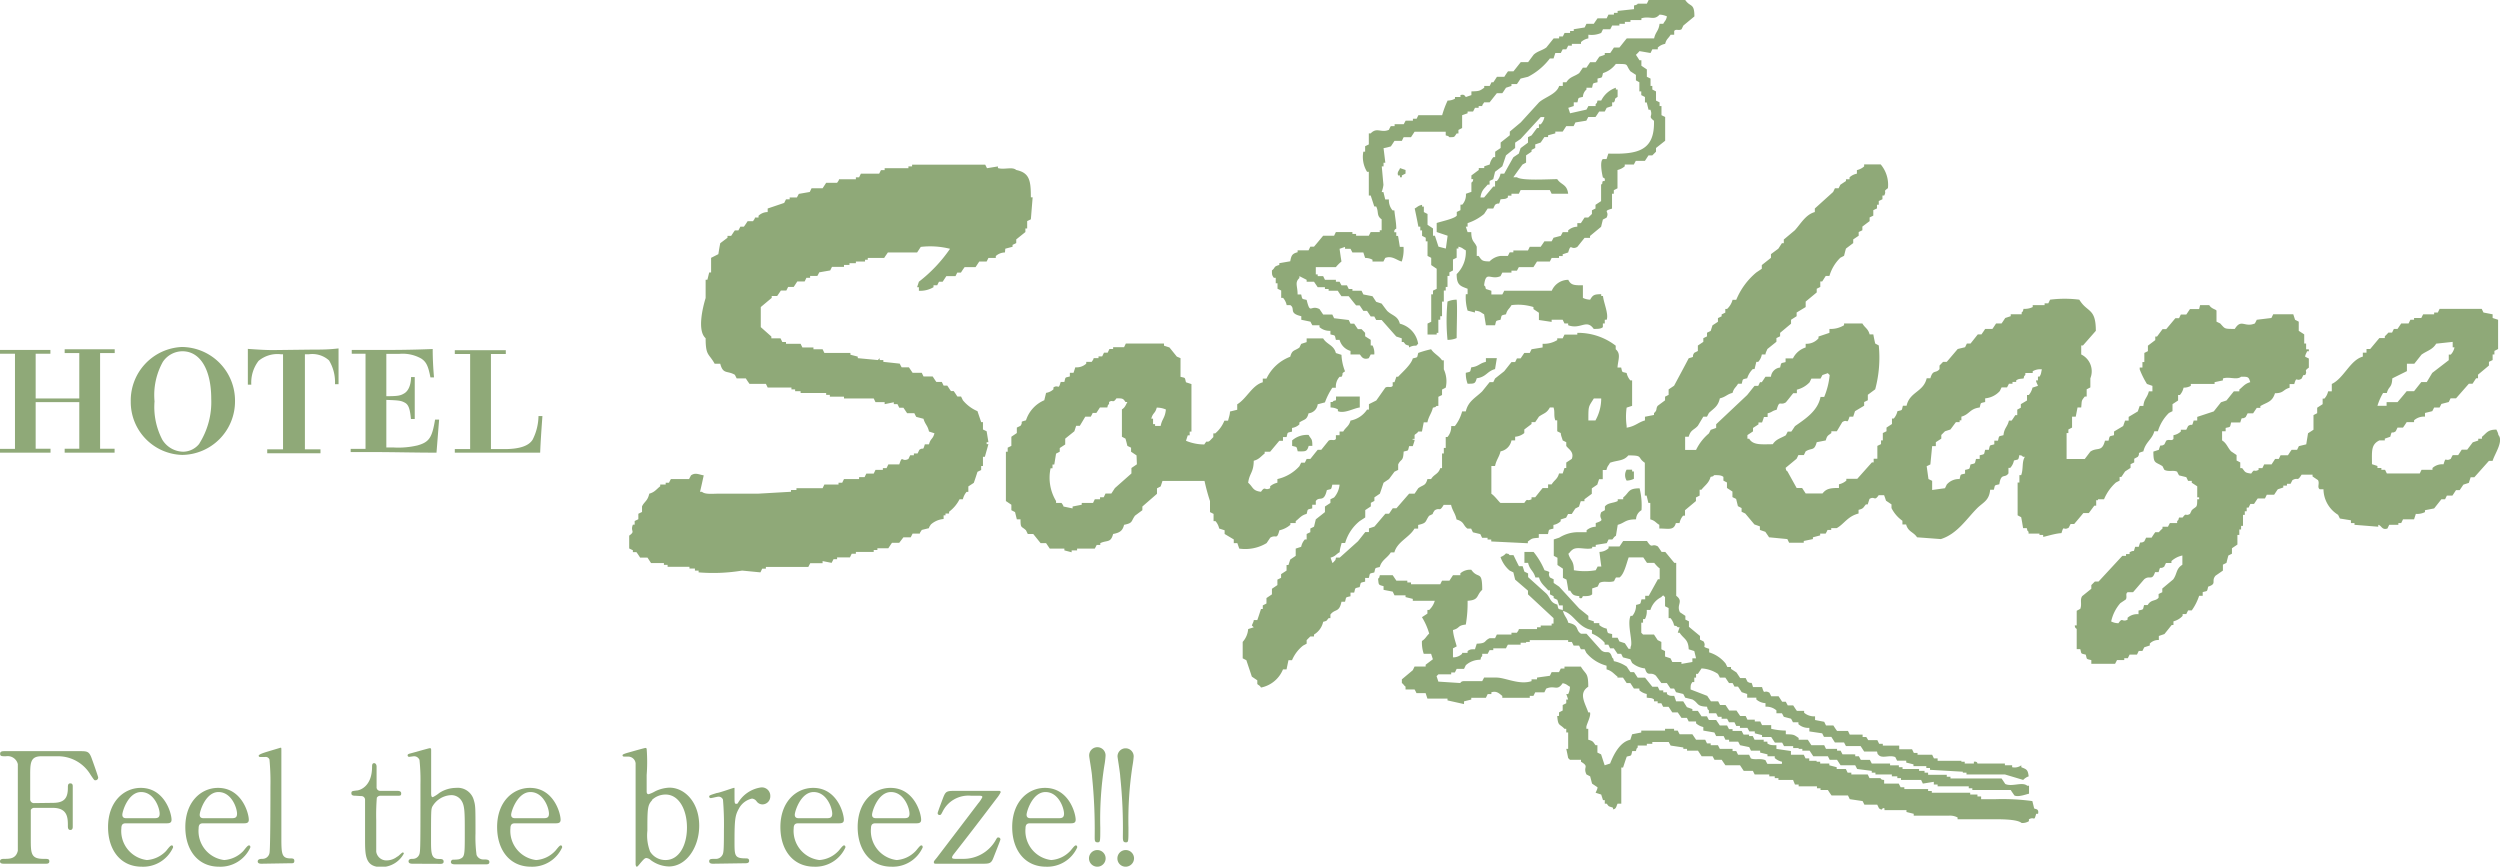 <svg xmlns="http://www.w3.org/2000/svg" viewBox="0 0 210.31 72.91"><defs><style>.cls-1,.cls-2{fill:#8fa978;}.cls-1{fill-rule:evenodd;}</style></defs><title>logo_tw</title><g id="レイヤー_2" data-name="レイヤー 2"><g id="レイヤー_1-2" data-name="レイヤー 1"><path class="cls-1" d="M107.32,23.37v.46h.15v.46l.31.15v.62h.16a1.35,1.35,0,0,1,.3.61h.31c.45.3-.18.68.92.93v.3l.77.16c.05.1.1.2.16.3H111v.16a1.3,1.3,0,0,0,.92.31v.3c.42.12.35,0,.46.46h.31a1.33,1.33,0,0,0,.92.93v.3h.77c.09,0,.2.52.77.31l.16-.31h.3a1.35,1.35,0,0,0-.15-.76h-.15v-.47l-.47-.3V28l-.3-.31h-.31l-.31-.46h-.31l-.15-.31-1.23-.15-.15-.31h-.77L111,26c-.78-.39-.76.52-1.08-.77-.41-.11-.35,0-.46-.46h-.3c0-.72-.26-1,.15-1.38v-.16l.61.31v.16h.62l.31.46h.61v.15h.31v.15h.77c.1.16.2.31.31.46h.61c.21.26.41.52.62.77h.3l.31.46H115l.31.47h.3l.16.3h.46l1.23,1.39.46.15v.31h.15c.21.22.08.2.46.31v.15a1.07,1.07,0,0,1,.62-.15c.13-.18,0,0,.15-.16a2.07,2.07,0,0,0-1.54-1.69c-.17-.67-.65-.67-1.07-1.08-.16-.2-.31-.41-.46-.61l-.46-.15-.31-.47-.77-.15-.15-.31h-.77v-.15h-.31l-.15-.31h-.46c-.06-.1-.11-.2-.16-.3h-.31v-.16h-.92l-.15-.31h-.46v-.15h-.16v-.61h1.69a3.37,3.37,0,0,1,.47-.47c-.06-.35-.11-.71-.16-1.07l.46-.16v.16h.46l.16.31h.92l.15.46a1.25,1.25,0,0,1,.62.15V22h.92l.15-.3c.58-.23,1,.22,1.39.3a3.13,3.13,0,0,0,.15-1.23h-.31l-.15-.92h-.15v-.31h-.16a.24.24,0,0,1,.16-.3c0-.52-.11-1-.16-1.54h-.15a1.3,1.3,0,0,1-.31-.92h-.31l-.15-.62h-.15a2.71,2.71,0,0,0,.15-.61L116.24,14h.15v-.31h.15l-.15-1.23c.1,0,.56-.12.62-.15l.3-.46h.62l.15-.31h.62l.3-.46h2.62v.31c.3.09.13,0,.31.15.48,0,.38,0,.61-.31h.15v-.3l.31-.16V9.69l.46-.16V9.38h.46c.06-.1.11-.21.16-.31h.31V8.92h.3c0-.11.11-.21.16-.31h.46l.61-.77h.46c.11-.15.21-.31.31-.46l.46-.15V7.07h.46c.11-.15.21-.31.31-.46l.62-.15a5.4,5.4,0,0,0,1.84-1.54h.31l.15-.46h.46l.16-.31h.3a3,3,0,0,0,.16-.31h.31V3.69H133V3.54a1.25,1.25,0,0,1,.62-.31V2.92a2,2,0,0,0,1.08-.15l.15-.31h.61c.06-.1.11-.21.16-.31h.61V2h.46V1.84h.47V1.69h.92V1.54c.74-.22,1.05.22,1.53-.31a1.64,1.64,0,0,1,.62.15c-.09.38-.16.34-.31.62h-.31c-.08.63-.33.65-.46,1.23h-2.3c-.21.25-.41.51-.62.77h-.46l-.31.46H135v.15l-.46.16-.31.46h-.46l-.31.46h-.3l-.31.46c-.44.31-.79.3-1.08.77h-.3v.31h-.31c-.21.69-1.2.94-1.69,1.38l-1.54,1.69-.92.77v.31l-.77.61v.46l-.46.31v.46h-.15a1.25,1.25,0,0,0-.31.62l-.46.15v.15h-.46v.16l-.62.46v.31h.15c0,.25-.14.26-.15.3v.77l-.46.16a1.25,1.25,0,0,1-.31.92h-.15v.46l-.31.15v.31c-.22.27-1.29.48-1.69.62v.76l.92.31-.15,1.08-.62-.16-.3-.92h-.16v-.61l-.46-.31V18l-.31-.16v-.46h-.15v-.15c-.37.09-.34.16-.62.31.11.51.21,1,.31,1.53h.16v.31h.15v.46l.31.16v.3h.15v1.23l.31.16v.61l.46.31v1.69l-.31.15v.31h-.15v2.31l-.31.15v.92h.77V28H121V26.9h.16v-.3h.15V25.37h.15v-.93h.16v-.3h.15v-.93h.16v-.3l.3-.16v-.92l.31-.15v-.77h.15v-.16c.38.1.34.17.62.31a2.61,2.61,0,0,1-.77,2c0,.92.3,1,.92,1.23v.46h-.15a4,4,0,0,0,.15,1.38l.62.16v-.16c.49.06.45.14.77.31l.15.92h.77c.12-.41,0-.35.46-.46.12-.41,0-.35.46-.46.12-.43.28-.44.46-.77a4.31,4.31,0,0,1,1.85.16V26l.46.31v.61l1.07.16V26.9h.93l.15.31h.31v.15c1.06.39,1.54-.56,2.15.31.34,0,.61,0,.77-.15v-.31H135V26.9h.16c.18-.49-.26-1.44-.31-2h-.15v-.15c-.61,0-.71.08-.93.46a1.46,1.46,0,0,1-.61-.15V24c-.73,0-1,0-1.23-.46a1.51,1.51,0,0,0-1.39.92h-4a3,3,0,0,1-.16.31h-.92v-.31l-.46-.15c-.09-.31,0-.13-.15-.31.15-1.29.54-.4,1.38-.77l.15-.3h.77v-.16h.46l.16-.3H129l.3-.47h1.08l.15-.3h.62v-.16h.31v-.15l.46-.15c.26-.86.2-.15.77-.47l.61-.76h.46v-.16l.93-.77.15-.61.31-.16c.29-.57-.39-.51.46-.76V16.3h.15V16l.31-.16V14.3a1.4,1.4,0,0,0,.61-.31v-.15h.77c.05-.11.11-.21.16-.31h.77l.3-.46H139l.31-.31v-.31l.77-.61v-2l-.31-.15V8.92h-.16V8.61l-.3-.15V7.69L139,7.53v-.3h-.15V6.61l-.31-.15V5.84l-.46-.31V5.07h-.16l-.3-.46a2.71,2.71,0,0,0,.3-.31l.93.16.15-.31h.46V4a1.21,1.21,0,0,1,.62-.31c.11-.43.27-.44.46-.77h.3V2.61c.14-.21.39,0,.62-.15l.15-.31.93-.77c0-1.16-.35-.75-.77-1.38h-3.08l-.15.31h-.77s0,.09-.31.15V.77l-1.38.15v.16h-.31v.15h-.46l-.15.31h-.77c-.1.15-.21.3-.31.46h-.62l-.15.31-.92.15v.15h-.31v.16h-.46l-.15.3h-.31v.16h-.46l-.62.77c-.37.26-.76.31-1.07.61l-.46.62h-.62l-.61.77h-.46c-.11.15-.21.3-.31.46h-.62l-.3.46h-.16l-.15.31h-.46v.15c-.39.27-.4.29-1.08.31V8l-.46.16c-.09-.05-.1-.27-.46-.16v.16h-.46V8.3a1.25,1.25,0,0,1-.62.16,7.93,7.93,0,0,0-.46,1.23h-2l-.15.3h-.31v.16h-.61c-.06.1-.11.2-.16.3h-.77v.16H117a3,3,0,0,0-.16.31c-.66.29-1-.25-1.53.3h-.16v.93l-.31.15v.46h-.15a2.39,2.39,0,0,0,.31,1.69h.15v2h.16l.3.92h.16c.24.48,0,.76.46,1.08v.92h-.16v.15h-.76l-.16.31h-1.07v-.15h-.31v-.16h-1.39l-.15.31h-.92c-.26.31-.51.62-.77.92h-.31l-.15.31h-.92v.16c-.47.12-.53.28-.62.76l-.92.16v.15c-.53.15-.29.2-.62.46,0,.35,0,.4.16.62Zm17.83-7.84h.16v-.31l.31-.15.15-.62.61-.46c.11-.31.21-.62.31-.92l.77-.62V12l.46-.31,1.69-1.84h.31a1.18,1.18,0,0,1-.31.61h-.15v.31h-.16l-.46.62-.3.15V12l-.62.46-.15.46-.46.31c-.26.46-.52.92-.77,1.38h-.31a1.21,1.21,0,0,1-.31.62h-.15v.46h-.15l-.77.92h-.31C124.63,16,124.85,15.89,125.15,15.53Zm12.76-8.61v.77h.16V8l.31.16v.46h.15l.15.61h.16c.24.61-.25.51.3.93.07,2.52-1.35,2.84-3.84,2.76l-.15.46h-.31c-.27.19-.09,1.18,0,1.54,0,.05.23,0,.15.31h-.15c-.14.31.09.07-.15.31v1.38l-.47.31v.31l-.3.15V18l-.31.3h-.31l-.31.47h-.3v.3a1.2,1.2,0,0,0-.77.31v.15h-.46c-.05.11-.11.21-.16.31l-.61.16c-.05.1-.1.2-.16.3h-.61c-.1.16-.21.31-.31.46h-.92l-.15.31h-1.23v.16H127l-.15.3h-.62a1.55,1.55,0,0,0-.92.46c-.65,0-.66-.1-.92-.46h-.16v-.77c-.19-.47-.45-.4-.46-1.23h-.31l-.15-.46h.15v-.3a4.26,4.26,0,0,0,1.39-.77l.3-.46h.47l.15-.31c.4-.28.28.16.46-.46.35-.05.4,0,.62-.16v-.15h.3V16.3h.62l.15-.31h2.46l.15.31h1.39c-.1-.82-.58-.72-.92-1.23-.72,0-3,.15-3.39-.16h-.3c.25-.36.51-.72.77-1.07l.3-.16v-.61l.46-.31v-.15l.31-.16v-.3l.46-.16.31-.46h.31v-.15l.61-.16v-.15h.62l.3-.46h.62l.15-.31.92-.15.16-.31h.61c.11-.15.21-.31.31-.46H135l.16-.31.46-.15V8.61h.15c.21-.33-.07-.22.31-.46V7.53h-.15V7.38a2.16,2.16,0,0,0-1.23,1.08h-.31c-.09.3,0,.13-.16.3v.16h-.61c-.05.1-.1.2-.16.3l-1.38.31-.15-.46.46-.15V8.61h.31c.11-.42,0-.35.46-.46a.87.87,0,0,1,.3-.62V7.38h.47c.11-.42,0-.35.46-.46V6.61c.42-.12.35,0,.46-.46a2.15,2.15,0,0,0,1.08-.77c1.19,0,.76,0,1.23.62l.46.3v.46Zm-53.34,14,.61-.16V20.6l.31-.15v-.31l.77-.62v-.3h.15V18.6l.31-.15.15-1.85h-.15c0-1.42-.11-2.06-1.23-2.3-.34-.3-1,0-1.54-.16V14l-.92.15-.15-.3H76.73V14h-.31v.15h-2v.16h-.31l-.15.3H72.42l-.15.31H72v.16H70.58c0,.1-.1.2-.16.3H69.5l-.3.46h-.93l-.15.31-.92.16-.16.3h-.61v.16h-.31l-.15.3-1.39.47v.3a1.12,1.12,0,0,0-.77.31v.15h-.3c0,.11-.11.21-.16.31h-.46c-.1.16-.2.31-.31.46h-.3c-.05.11-.11.21-.16.31h-.3c-.11.15-.21.31-.31.46H61.2V20l-.61.46c-.06.3-.11.61-.16.92l-.61.31v1.23h-.16l-.15.61h-.15v1.54c-.25.81-.72,2.76,0,3.38,0,1.51.27,1.26.76,2.15h.47c.24.92.59.55,1.23.93l.15.3h.77c.1.16.2.31.31.46h1.38l.15.31h2v.16h.31v.15h.46v.15H69.5v.16h.31v.15H71v.15H73.5l.15.31h.77V34l.77-.16V34h.31l.15.3H76l.31.46h.61a3,3,0,0,0,.16.31l.61.16c.13.48.35.55.46,1.07l.46.15c-.14.53-.32.4-.46.93H77.8c-.18.62-.1.2-.46.46l-.15.31h-.31v.15h-.31l-.15.31c-.59.3-.49-.39-.77.46h-.92l-.15.31h-.31v.15h-.62l-.15.31h-.62l-.15.3h-.46v.16H71l-.15.31h-.31v.15H69.35l-.15.31H67v.15h-.46v.15l-2.77.16H60.43c-.49,0-1.12.08-1.38-.16h-.16c.11-.46.21-.92.31-1.38-.42-.07-.7-.26-1.07,0-.05.1-.11.2-.16.31H56.44a3,3,0,0,0-.16.31H56v.15h-.46v.15c-.33.25-.45.49-.92.62-.14.63-.41.65-.61,1.07v.47l-.31.15v.46l-.31.15v.31h-.15c-.24.6.25.52-.31.92v1.08l.31.15v.16h.3c.11.15.21.3.31.46h.62l.3.46h1.08v.15h.31v.16H58v.15h.46V48h.31v.15A14.87,14.87,0,0,0,62.43,48l1.54.15.15-.31h.31v-.15H68l.16-.31H69.2V47.2l.76.15.16-.31h.3v-.15H71.5l.15-.31H72v-.15H73.5v-.16h.31v-.15h.92c.1-.15.2-.31.31-.46h.61L76,45.2h.61c.06-.1.11-.21.16-.31h.61c0-.1.11-.2.16-.31l.61-.15c0-.1.1-.21.16-.31a1.85,1.85,0,0,1,1.07-.46v-.31h.16V43.2h.3v-.15A3,3,0,0,0,80.72,42H81a1.51,1.51,0,0,1,.31-.62h.15v-.46l.46-.3c.11-.31.21-.62.31-.93l.31-.15V39.2h.15v-.77h.16l.3-1.07H83V37.2h.15L83,36.28l-.31-.15v-.62h-.15c-.1-.3-.21-.61-.31-.92A3.24,3.24,0,0,1,81,33.67l-.15-.31h-.31c-.1-.15-.2-.31-.31-.46H80c-.11-.15-.21-.31-.31-.46h-.31l-.15-.31h-.46c-.11-.15-.21-.31-.31-.46h-.77l-.15-.31h-.77l-.31-.46h-.61a3,3,0,0,1-.16-.31l-1.38-.15v-.15H74v-.16l-.15.16-1.69-.16V30l-.62-.16v-.15H69.35l-.15-.31h-.77v-.15H67.5l-.15-.31H66.12v-.15h-.31l-.15-.31h-.77v-.15L64,27.52V25.83l.92-.77V24.9h.46c.1-.15.21-.3.31-.46h.46l.15-.3h.47l.3-.46h.62l.15-.31h.31v-.16h.61c.06-.1.11-.2.16-.3l.92-.16.15-.3H71v-.16h.46v-.15H72V22h.77v-.15H73v-.15h1.38c.1-.16.21-.31.31-.46h2.46l.31-.47a6.82,6.82,0,0,1,2.46.16,12.25,12.25,0,0,1-2.62,2.77l-.15.46h.15v.3a2.17,2.17,0,0,0,1.23-.3V24h.31l.15-.3h.31l.31-.47h.77l.15-.3h.31c.1-.16.2-.31.31-.46h.92l.31-.47H83l.15-.3h.62v-.16a1.16,1.16,0,0,1,.77-.3Zm125.6,15.68c0-.16-.1-.31-.16-.46-.74,0-.81.28-1.22.61v.16h-.31v.15l-.46.15-.47.62h-.46l-.3.46h-.46a3,3,0,0,0-.16.31c-.5.28-.39-.27-.61.46a1.22,1.22,0,0,0-.93.31v.15h-.92l-.15.31h-2.77l-.15-.31h-.31v-.15H200V39.2l-.46-.15c0-1.07-.1-1.65.62-2h.46V36.9l.46-.16c.17-.63.07-.18.46-.46l.15-.31h.46c.11-.15.21-.3.31-.46h.62v-.15a1.24,1.24,0,0,1,.92-.31v-.31l.61-.15c.06-.1.11-.21.16-.31h.46l.15-.3.62-.16.15-.31h.46l1.08-1.23H208l.3-.46h.16v-.3l.92-.77v-.31l.31-.15v-.47h.15v-.3l.31-.16V26.9l-.46-.15v-.31l-.77-.15-.15-.31h-3.54l-.15.31h-.31v.15h-.92c-.06.1-.11.21-.16.31h-.61v.15h-.31l-.15.31H202l-.31.46h-.31l-.15.31h-.31a3.73,3.73,0,0,1-.3.31v.15h-.46l-.77.92h-.31v.31h-.31V30c-1.07.29-1.59,1.82-2.61,2.3v.62h-.31a1.31,1.31,0,0,1-.31.61h-.15V34l-.46.3v.46l-.31.16v1.23l-.46.3-.15.93-.62.15-.15.31h-.46c-.11.15-.21.31-.31.46h-.62l-.15.31h-.31l-.3.46h-.62l-.15.31H190v.15c-.46.22-.29-.16-.62.31-.56-.07-.5-.14-.76-.46h-.16V38.9l-.31-.16v-.46l-.46-.31c-.3-.32-.37-.68-.76-.92v-.77h.3V36c.42-.11.35,0,.46-.46h.77c.19-.62.06-.18.46-.46l.16-.31h.46l.31-.46h.3v-.15c.59-.34,1-.34,1.23-1.08.76,0,.66-.31,1.23-.46v-.31H193c.22-.73.16-.15.62-.46l.15-.3h.15c.24-.38-.17-.3.31-.62v-.77l-.31-.15c0-.16.11-.31.16-.46h.15v-.16H194V28.9h-.16v-.77l-.46-.3v-.77l-.31-.16-.15-.46h-1.69l-.15.31-1.23.15-.16.31c-.87.37-1.14-.43-1.69.46-.92,0-.8,0-1.23-.46l-.31-.15v-.93c-.07-.12-.42-.14-.61-.46h-.77L185,26h-.77l-.31.46h-.46l-.15.31H183l-.77.92h-.31l-.46.62h-.15v.3l-.62.47v.46l-.3.15v.77h-.16v.46H180v.15a7,7,0,0,0,.61,1.23l.46.16v.46h-.3c-.14.57-.4.6-.46,1.23H180l-.16.46-.77.46v.31h-.3l-.16.46-.77.46v.31c-.41.12-.35,0-.46.46h-.3c-.26,1-.63.52-1.23.92l-.47.62h-1.53V36.43H174v-.3l.31-.16v-.92h.31l.15-.77h.31c.06-.62,0-.54.3-.92h.16v-.61l.31-.16v-.77a1.57,1.57,0,0,0-.77-2v-.76h.15l1.08-1.23c0-1.95-.72-1.51-1.39-2.62a9.65,9.65,0,0,0-2.46,0l-.15.31H172v.15H171v.16a1.51,1.51,0,0,1-.77.15c-.09.31,0,.13-.16.31v.15h-.92v.16l-.46.15c-.1.15-.2.31-.31.46h-.46c-.1.15-.2.31-.31.46H167c-.1.16-.21.31-.31.46h-.31l-.61.77h-.31l-.15.31-.62.15-.92,1.08h-.31l-.3.31v.3c-.32.4-.55,0-.77.77h-.31c-.27,1.17-1.43,1.13-1.69,2.31h-.31c-.12.42,0,.35-.46.46a1.39,1.39,0,0,1-.31.62h-.15v.46l-.46.3v.31l-.31.15v.62h-.15v.31l-.31.15v1.08h-.31v.31h-.15l-1.23,1.38h-.92v.15a1.39,1.39,0,0,1-.62.31v.31c-.74,0-1.07.06-1.38.46H151.9l-.3-.46h-.46l-.77-1.39c-.18-.17-.07,0-.16-.3l.93-.77.15-.31h.46l.15-.31c.53-.33.72,0,.93-.77l.76-.15c.12-.43.18-.39.47-.62v-.15h.46l.46-.77c.46-.31.38.27.61-.46h.31l.15-.46.77-.46v-.31l.31-.15v-.46l.62-.46a10.26,10.26,0,0,0,.3-3.69l-.3-.16c-.06-.25-.11-.51-.16-.77h-.31c-.13-.49-.39-.54-.61-.92h-1.54v.15a2.17,2.17,0,0,1-1.23.31V28l-.92.31v.15a1.34,1.34,0,0,1-1.08.46v.31a1.79,1.79,0,0,0-1.07.92h-.62v.31c-.42.12-.35,0-.46.46a.86.86,0,0,0-.77.77h-.46c-.1.15-.2.31-.31.46h-.15l-.15.31h-.31c-.21.25-.41.51-.62.77l-2.61,2.46V36l-.46.16-.15.3a4.14,4.14,0,0,0-1.08,1.39h-.92V36.74h.3c.17-.6.44-.55.77-.92l.46-.77h.31l.16-.31c.41-.39.77-.54.92-1.23.51-.12.59-.34,1.07-.46.12-.43.28-.44.46-.77h.31c.12-.41,0-.35.46-.46a1.86,1.86,0,0,1,.47-.77h.15l.15-.61h.16a1.21,1.21,0,0,0,.3-.62h.31c0-.15.1-.3.16-.46l.76-.61v-.31l.31-.15V28l.92-.77V26.9l.47-.3v-.31l.76-.46v-.46l.93-.77v-.31l.3-.15v-.46h.16l.3-.47h.31a3.48,3.48,0,0,1,.92-1.53l.31-.16c.05-.2.1-.41.16-.61l.61-.46v-.31l.46-.31v-.31l.31-.15v-.31l.61-.46v-.31l.31-.15v-.46l.31-.15v-.31h.15v-.31l.31-.15v-.31h.15c.23-.46-.15-.29.31-.62a2.65,2.65,0,0,0-.61-2h-1.39V14a1.4,1.4,0,0,1-.61.31v.3a1.25,1.25,0,0,0-.62.31v.16h-.3v.15l-.47.31-.15.3h-.31l-.15.31-1.54,1.39v.3c-.78.21-1.19,1-1.69,1.54l-.92.77v.31h-.16l-.3.46-.62.46v.31l-.77.61v.31l-.46.31a5.92,5.92,0,0,0-1.69,2.3h-.31a1.61,1.61,0,0,1-.46.77h-.15v.31l-.31.15v.16l-.31.15v.31l-.46.3-.15.47-.31.15v.31l-.31.15v.31l-.46.31v.46l-.3.15c-.29.41.16.28-.47.46-.4.77-.82,1.54-1.23,2.31l-.46.31v.46l-.3.15v.31l-.62.46c-.18.26,0,.35-.31.61v.16l-.76.15v.31c-.58.16-.8.49-1.54.61v-.15a5.44,5.44,0,0,1,0-1.54l.46-.15V32h-.15a1.39,1.39,0,0,1-.31-.62c-.42-.12-.35,0-.46-.46h-.31c.05-.68.31-1.14-.15-1.54v-.3A5.19,5.19,0,0,0,132.69,28v.15h-1.08l-.15.31H131v.15a2.14,2.14,0,0,1-1.23.31v.31l-.93.15-.15.31h-.46l-.31.46h-.31l-.15.31h-.31l-.61.77-.77.61-.15.31h-.31l-.62.77c-.52.52-1.19.82-1.38,1.69H123a3.38,3.38,0,0,1-.61,1.23h-.31a1.3,1.3,0,0,1-.31.92h-.15v.92h-.16v.47h-.15v1.23h-.15c-.16.52-.52.5-.77.92h-.31c-.16.59-.34.46-.77.77l-.31.46h-.46l-1.07,1.23h-.31l-.31.46h-.31l-.92,1.08-.46.15v.31h-.31l-.61.77-1.54,1.38h-.31c-.09.31,0,.13-.15.31s0,0-.15.15l-.16-.46c.44-.12.44-.28.77-.46,0-.26.1-.51.16-.77h.3a3.64,3.64,0,0,1,1.23-1.85l.46-.3v-.62l.47-.31v-.3l.3-.16v-.3l.46-.31c.11-.31.21-.62.31-.92l.46-.31.46-.62.31-.15v-.46c.25-.52.42-.2.46-1.08.42-.12.35,0,.46-.46h.31l.15-.46c0-.21-.22.05-.15-.15H119v-.31c0-.07.22-.14.31-.31h.31l.15-.77h.31c.11-.53.35-.75.46-1.23.31-.09.13,0,.31-.15H121v-.77l.31-.15v-.46l.31-.16a2.39,2.39,0,0,0-.16-1.54v-.76h-.15c-.27-.39-.67-.55-.92-.93a8.26,8.26,0,0,0-1.08.31c-.12.42,0,.35-.46.46-.13.51-.88,1.16-1.23,1.54h-.15l-.16.46h-.15v.31c-.16.2-.39,0-.62.15l-.76,1.08-.62.31v.46H115a2.14,2.14,0,0,1-1.39.92c-.13.49-.39.54-.61.92h-.31v.31h-.31v.31c-.13.21-.38,0-.61.15l-.62.77h-.3c-.21.25-.41.51-.62.77h-.31l-.15.31h-.31l-.15.3a3.54,3.54,0,0,1-1.85,1.08v.31a1.35,1.35,0,0,0-.61.3v.16c-.49.25-.39-.24-.77.3-.73-.08-.66-.41-1.08-.76.11-.82.46-.85.47-1.85.46-.12.59-.36.92-.61V38h.46l.77-.92h.31v-.31h.3c.12-.42,0-.35.46-.46V36a1.13,1.13,0,0,0,.62-.3v-.16c.42-.29.62-.18.77-.77a.86.86,0,0,0,.77-.76l.61-.16a5.67,5.67,0,0,1,.62-1.23h.3a1.2,1.2,0,0,1,.31-.92h.16c.21-.3-.08-.23.3-.46a4.28,4.28,0,0,1-.3-1.39l-.47-.15c-.18-.69-.75-.7-1.07-1.23h-1.39v.31l-.46.15-.15.31c-.43.3-.61.18-.77.77a3.62,3.62,0,0,0-2,1.84h-.31v.31c-.89.24-1.37,1.39-2.15,1.85v.46l-.61.15c0,.26-.1.51-.16.77H103a2.73,2.73,0,0,1-.77,1.07h-.16v.31l-.3.31c-.3.23-.16-.16-.46.31a4,4,0,0,1-1.54-.31l.15-.46h.16v-.31h.15v-4l-.46-.15c-.12-.42,0-.35-.46-.46V30.13L99,30l-.62-.77-.46-.15V28.9H94.71l-.15.31h-.92v.15h-.31l-.15.31h-.31l-.15.31h-.31v.15H92c0,.1-.1.21-.16.31h-.46v.15a1.2,1.2,0,0,1-.92.31l-.15.46H90v.31c-.42.12-.35,0-.46.46h-.31c-.21.74-.15.18-.61.46v.16a1.17,1.17,0,0,1-.62.3l-.15.62a2.75,2.75,0,0,0-1.54,1.69c-.63.18-.18.06-.46.46l-.31.15v.46l-.46.31v.77l-.31.15V38h-.15v4.15l.46.31v.46l.31.16.15.61h.31c0,.78.07.55.46.92l.15.31h.46l.62.77H88l.31.46h1.23v.15l.61.16v-.16h.46v-.15H92.1l.16-.31h.3v-.15c.58-.27.88,0,1.08-.77.53-.1.8-.25.92-.77.77-.16.56-.27.92-.77l.62-.46v-.31l1.23-1.07v-.46l.31-.16.15-.46h3.54a16,16,0,0,0,.46,1.69v.93l.3.15v.61h.16a1.34,1.34,0,0,1,.31.62l.46.15v.31l.77.46v.31h.3l.16.46a3.49,3.49,0,0,0,2.3-.46l.31-.46c.51-.3.54.24.77-.62a2.1,2.1,0,0,0,.92-.46V44H109v-.16c.33-.25.46-.49.92-.61.12-.42,0-.35.47-.46v-.31h.3v-.31c.3-.44.68.18.93-.92.41-.12.35,0,.46-.46h.61a1.91,1.91,0,0,1-.46,1.08l-.31.15v.31l-.46.3v.47l-.77.61-.15.62-.31.15v.31l-.31.15v.46h-.15a1.3,1.3,0,0,0-.31.62l-.46.15v.61l-.46.31-.15.46h-.16V48l-.46.3v.31l-.31.15v.46l-.46.31V50l-.46.31v.46l-.31.16v.3h-.15c-.1.31-.2.62-.31.93h-.3c0,.15-.11.3-.16.46l.16.15-.47.15a1.82,1.82,0,0,1-.46,1.08v1.38l.31.16c.15.46.31.92.46,1.38l.46.31v.31c.07.09.21.11.31.3a2.53,2.53,0,0,0,1.85-1.53h.3c.05-.26.11-.52.16-.77h.3a3.1,3.1,0,0,1,.93-1.23l.3-.16v-.3l.31-.31h.31v-.16a1.65,1.65,0,0,0,.77-1.07c.38-.1.25-.08.46-.31h.15v-.3c.39-.51.74-.14.93-1.08h.3c.12-.42,0-.35.46-.46v-.31h.31c.12-.42,0-.35.46-.46.12-.42,0-.35.46-.46v-.31h.31c.12-.42,0-.35.46-.46.12-.42,0-.35.46-.46.17-.61.64-.75.93-1.23h.3c.25-.91,1.26-1.25,1.69-2h.31v-.31c.77-.17.56-.27.92-.77l.31-.15c0-.1.1-.21.16-.31.46-.28.38.18.76-.46h.62c.12.52.36.71.46,1.23.67.19.53.49.92.77h.31l.15.31.62.15.15.31h.46v.15h.31v.16l3.08.15v-.15c.38-.26.29-.26.92-.31v-.31h.77c.11-.42,0-.35.46-.46v-.31a1.18,1.18,0,0,0,.61-.31v-.15l.46-.15.16-.31h.31l.3-.46.31-.16.15-.46h.31V42l.62-.46v-.46l.46-.31.15-.46h.31v-.77h.31c.09-.37.16-.34.3-.61.63-.23,1.14-.13,1.54-.62,1.3,0,.71.16,1.39.62v2.76h.15l.15.62h.16v1.38c.43.12.44.28.76.46v.31c.77,0,1.22.19,1.39-.46h.31a1.33,1.33,0,0,1,.3-.62h.16v-.46l.92-.77v-.3l.31-.16V41.2h.15c.29-.37.63-.56.77-1.08.31-.09.13,0,.31-.15.34,0,.6,0,.77.15v.31l.3.16v.46l.46.3v.47l.31.15.15.61.31.16v.31l.31.15.77.92.46.16v.3l.46.16c.1.15.21.3.31.46l1.54.15.15.31h1.23v-.15l.77-.16V45.2l.61-.16v-.15h.46a3,3,0,0,0,.16-.31h.31v-.15h.46c.63-.35.92-1,1.84-1.23v-.31c.44-.11.38-.19.62-.46h.15l.15-.46c.45-.27.4.24.77-.31h.46c.06.16.11.31.16.46l.46.31v.31a2.89,2.89,0,0,0,.92,1.07v.31h.31c.17.63.62.62.92,1.08l2,.15c1.38-.43,2.16-1.7,3.07-2.61.49-.48,1-.63,1.08-1.54h.31c.12-.42,0-.35.46-.46.15-1,.47-.47.77-.92v-.46h.15a1.25,1.25,0,0,0,.31-.62c.42-.12.35,0,.46-.46.31.09.13,0,.31.15h.15c-.27.43-.11,1-.31,1.54h-.15v.62h-.15v2.76l.3.16c.06.3.11.61.16.92h.31c.09.31,0,.13.15.31v.15h.92V45h.31v.16c.15,0,1-.29,1.54-.31.22-.74.12-.17.61-.46.05-.1.1-.21.16-.31h.3c.26-.31.52-.61.77-.92h.46l.46-.62h.16v-.46h.15V42H177A3.93,3.93,0,0,1,178,40.59l.31-.16v-.31h.15l.31-.46.46-.3v-.31l.31-.15v-.31l.3-.16c.26-.35-.16-.27.47-.46.18-.79.74-1,.92-1.69h.3a3.59,3.59,0,0,1,.93-1.54l.3-.15V34l.47-.31v-.46h.15a1.34,1.34,0,0,0,.31-.62,1.21,1.21,0,0,0,.61-.15v-.16h2v-.15L187,32v-.16c.52-.19,1.17.16,1.53-.15.59,0,.64,0,.77.46-.46.13-.59.36-.92.62v.15h-.46l-.62.77-.46.15-.61.77-1.39.46v.31h-.3c-.18.63-.07.18-.47.46l-.15.31h-.46v.15a1.21,1.21,0,0,1-.62.31v.31c-.14.21-.37,0-.61.15l-.15.31c-.38.27-.28-.17-.47.46l-.46.15c0,1.06.16.83.77,1.23.05.1.1.21.16.31.37.18.76,0,1.07.15a3,3,0,0,0,.16.31l.61.15.15.31h.31v.16l.46.3v.93H185V42h-.16c0,.78-.07.55-.46.92l-.15.31c-.4.24-.28-.16-.62.31h-.3c-.1.3,0,.13-.16.3V44h-.61c-.05.1-.11.2-.16.31h-.46v.15a2.92,2.92,0,0,0-.31.31h-.3c-.11.15-.21.3-.31.46h-.46l-.15.31c-.39.26-.28-.17-.47.46h-.3c-.19.6,0,.19-.47.46v.15h-.3v.15h-.31l-2,2.16h-.31l-.3.3v.31l-.77.62c-.21.31,0,.67-.16,1.07l-.3.16v1.23h-.16c0,.25.15.27.16.3v1.7h.3c.12.41,0,.35.46.46.12.41,0,.35.47.46v.31h2l.16-.31h.61v-.16H179l.15-.3h.62l.15-.31h.31c.05-.1.1-.21.16-.31l.46-.15v-.16a1,1,0,0,1,.76-.3V53.5l.47-.16.61-.76h.15v-.31a1.56,1.56,0,0,0,.77-.46v-.15h.31l.15-.31h.31a4.56,4.56,0,0,0,.62-1.23h.3v-.31c.42-.12.35,0,.46-.46.78-.25.22-.45.62-.92L187,48V47.5l.3-.15c.05-.21.1-.41.16-.62l.3-.15v-.46l.46-.31V45h.16v-.46h.15v-.3h.16v-.93h.15v-.3H189v-.31h.16l.15-.31h.31c.1-.15.2-.31.31-.46h.61l.15-.31h.62c.1-.15.2-.31.31-.46l.46-.15v-.16h.31v-.15h.3l.16-.31c.49-.28.38.17.77-.46h.92v.15l.46.31c.16.29-.1.6.15.77h.31a2.57,2.57,0,0,0,1.23,2.15l.15.31.93.15V44h.3v.15l2,.16v-.16c.28.05.3.47.77.31l.15-.31h.77V44H202l.15-.31h.93l.15-.46a1.48,1.48,0,0,0,.77-.15v-.16l.77-.15.61-.77h.31l.15-.31h.47l.3-.46h.31l.31-.46.46-.15.15-.47h.31l1.23-1.38h.31C209.84,38.22,210.64,37.1,210.17,36.59Zm-9.69-3.54h.31c.17-.62.42-.39.46-1.23l1.23-.61v-.62h.62l.61-.77c.47-.33.94-.42,1.23-.92l1.39-.15v.46h.15a1.22,1.22,0,0,1-.31.61H206v.47l-1.39,1.07-.46.77h-.46l-.61.77h-.62c-.25.31-.51.61-.77.92h-.92v.31H200A4.81,4.81,0,0,1,200.48,33.05Zm-104.84,6-.46.31v.46l-1.39,1.23-.3.46H93l-.15.31h-.31V42H92.1l-.15.31H91v.15l-.77.15v.16l-.77-.16c0-.1-.1-.2-.16-.3h-.46v-.16a3.8,3.8,0,0,1-.46-2.76h.16v-.31h.15l.15-.92.31-.16v-.31l.46-.3V36.9l.77-.62.15-.46h.31l.46-.77h.46a3,3,0,0,0,.16-.31h.31l.3-.46h.62c.09-.3,0-.13.15-.3v-.16c.33-.24.3.16.62-.31.51,0,.56,0,.76.31h.16c-.16.28-.19.45-.46.62v2.3l.3.16c.06.2.11.41.16.61l.31.15V38l.46.31Zm2-3.23h-.47v-.15H97v-.46h-.15c.14-.53.32-.4.46-.93a1.89,1.89,0,0,1,.77.16C98,35.19,97.77,35.2,97.64,35.82Zm34.59,2.77-.47.31v.46h-.15l-.15.46h-.31c-.13.49-.39.54-.62.92h-.3v.31h-.46c-.21.25-.41.51-.62.77h-.31V42c-.45.22-.29-.17-.61.31h-2c-.1-.05-.51-.62-.77-.77V39.2h.31c.11-.53.35-.75.46-1.23a1.15,1.15,0,0,0,.92-.92h.31v-.31a1.38,1.38,0,0,0,.77-.31v-.3l.61-.46v-.16h.31c.1-.15.21-.3.31-.46.43-.31.64-.27.92-.77h.31c.13.36,0,.68.15,1.08H131v.92l.3.15c0,.21.11.41.16.62l.3.15v.31C131.9,37.75,132.45,38,132.23,38.59Zm2-3.23h-.61c0-1.27,0-1.11.46-1.85h.62A3.75,3.75,0,0,1,134.22,35.36Zm14.92,2c-.92,0-1.67.11-2-.46H147v-.31l.47-.31V36l.46-.3v-.16h.3c.06-.15.11-.3.16-.46h.31v-.31c.41-.1.34-.2.76-.3.25-.88.27-.31.77-.62.21-.25.41-.51.62-.77h.31v-.3a2.19,2.19,0,0,0,1.07-.62l.15-.31h.77l.16-.3.46-.16c.13.17,0,0,.15.16a6.41,6.41,0,0,1-.46,1.84h-.31c-.23,1.19-1.3,1.86-2.15,2.46-.1.15-.2.31-.31.46h-.3l-.16.31C149.8,36.87,149.41,36.94,149.14,37.36Zm22.44-5.69h-.15V32h-.16c0,.15.11.3.16.46l-.46.15a1.45,1.45,0,0,1-.31.62h-.15v.46L170,34v.3l-.3.16v.46h-.16c-.1.15-.2.31-.31.46H169c-.14.57-.39.6-.46,1.23-.42.12-.35,0-.46.46h-.31v.31c-.42.12-.35,0-.46.46H167c-.12.42,0,.35-.46.46v.31h-.31c-.12.42,0,.35-.46.46-.12.42,0,.35-.46.46v.31c-.42.11-.35,0-.46.46a1.34,1.34,0,0,0-1.08.46l-.15.31-1.08.15v-.77l-.31-.15-.15-1.08.31-.15.15-1.54h.31V37.2l.46-.3v-.31l.31-.31.46-.15.46-.62h.31v-.15H165v-.31c.69-.19.7-.67,1.54-.77.12-.42,0-.35.46-.46v-.31a1.88,1.88,0,0,0,1.23-.61l.15-.31h.46c.05-.1.11-.2.16-.31h.3v-.15h.31V32c.21-.14.27-.12.62-.16.09-.3,0-.13.15-.3v-.16H171v-.15a1.26,1.26,0,0,1,.77-.16C171.69,31.4,171.72,31.45,171.58,31.67Zm12,15.83c-.55.34-.42.74-.77,1.23l-.92.77v.31l-.31.15v.31c-.26.32-.62.12-.92.62h-.3c-.12.41,0,.35-.47.46v.31a1.21,1.21,0,0,0-.92.3v.16c-.49.25-.4-.25-.77.3a1.46,1.46,0,0,1-.61-.15,3.45,3.45,0,0,1,.77-1.54l.46-.31c.14-.23-.06-.46.15-.61h.46l.93-1.08c.47-.4.67.17.92-.61h.3c.18-.63.07-.18.47-.46l.15-.31h.46V47.2a2,2,0,0,1,.92-.47ZM117.93,14.91v-.15l.31-.16v-.3l-.47-.16c0,.14-.29.34-.15.62h.15v.15Zm3.84,10.46a16.48,16.48,0,0,0,0,3.22,1.87,1.87,0,0,0,.77-.15c0-1.11.07-2.57,0-3.23A1.89,1.89,0,0,0,121.77,25.37ZM125,30.44c-.57.13-.6.39-1.23.46-.12.42,0,.35-.46.46a2.44,2.44,0,0,0,.15.92c.59,0,.64,0,.77-.46.8-.1.86-.59,1.54-.77l.15-.92H125Zm-10.61,3.84v-.92h-2v.31c-.3.09-.13,0-.3.15h-.16v.46a1.25,1.25,0,0,1,.62.16v.15C113.1,34.82,113.9,34.33,114.39,34.28Zm-5.69,2.77v.46c.42.12.35,0,.47.46.63,0,.78.06.92-.46h.31c0-.66-.1-.52-.31-.92A1.89,1.89,0,0,0,108.7,37.05Zm28.14,2.46a.87.87,0,0,0,0,.92,1.46,1.46,0,0,0,.61-.15v-.62h-.15v-.15ZM133.92,53v.3a2.91,2.91,0,0,1,1.07.77v.16h.31l.15.31h.31c.1.15.21.3.31.46h.31l.15.3.62.16.15.31a2,2,0,0,0,1.08.46c.23.77.45.22.92.61l.46.62h.46l.31.46h.3a3,3,0,0,1,.16.31l.61.15a3,3,0,0,1,.16.31l.61.15c.55.31.31.58,1.23.61.09.31,0,.14.16.31V60h.61l.15.3h.31v.16h.46l.16.3h.46l.15.31h.31v.16H147l.16.3h.46v.16l.61.15V62H149l.31.47h.61c.06.1.11.2.16.3h.77v.16h.46V63h.31v.15h.61l.31.47h1.23l.15.3h.62l.3.46h1.23l.16.31,1.23.16V65h.31v.15h1.38v.16h.46v.15h.31v.15h1.69l.15.31.92-.15V66H163v.15h2.62v.16h.3v.15h3.23c.1.16.21.31.31.46.34.16,1-.11,1.23-.15V66.1h-.15c-.42-.36-1.28.12-1.85-.15-.1-.15-.2-.31-.31-.46h-4.3v-.15h-.31v-.16H162.2V65h-.3v-.15h-.46v-.16h-1.39v-.15h-.31v-.16H159v-.15h-1.54l-.16-.31h-.76c-.06-.1-.11-.2-.16-.3h-.31v-.16H155l-.16-.31h-.3V63h-.93l-.15-.31h-1.08l-.3-.46h-.77v-.15c-.4-.27-.38-.3-1.08-.31v-.31a5.81,5.81,0,0,1-1.23-.15V61h-.77l-.15-.31h-.46v-.15H147l-.15-.31h-.46c-.1-.15-.21-.3-.31-.46h-.61c-.11-.15-.21-.31-.31-.46h-.46l-.16-.31h-.61c-.1-.15-.21-.3-.31-.46L142.22,58c0-.35,0-.41.15-.62h.16V57h.15v-.31h.15l.31-.46a2.79,2.79,0,0,1,1.38.46,3,3,0,0,1,.16.31h.46l.31.46h.3c.06.1.11.2.16.3h.3l.31.47.46.15v.31h.77v.15a1.24,1.24,0,0,0,.77.31v.3a1.28,1.28,0,0,1,.92.31V60h.46c.06.1.11.2.16.3l.61.16c.06.1.11.2.16.3h.46v.16a1.24,1.24,0,0,0,.92.31v.3l1.08.16.15.3h.62l.3.47h.77c.05.1.1.2.16.3h1.23l.3.46h1.08c.09.31,0,.14.15.31.33.3.91-.05,1.39.16l.15.3h.77v.16l.61.15v.15h1.08v.16h.31v.15l2.76.16V65h.31v.15h3.23l1.54.46a1.15,1.15,0,0,1,.46-.3c-.07-.59-.19-.59-.62-.77v-.16a.94.94,0,0,1-.77.16v-.16h-.61v-.15h-2.31s0-.2-.3-.15v.15h-.77v-.15H165V64h-2V63.8h-.31l-.15-.31h-1.23v-.15H161l-.15-.31h-1.08v-.31h-1.38v-.15h-.31l-.15-.31h-.77L157,62h-.31V61.8h-1.08l-.15-.31h-.92c-.11-.15-.21-.3-.31-.46h-.62l-.15-.31-.77-.15v-.31a1.3,1.3,0,0,1-.92-.3V59.8h-.61c-.11-.15-.21-.31-.31-.46h-.46c-.05-.1-.11-.2-.16-.31h-.31l-.3-.46H149l-.15-.3c-.5-.28-.39.26-.62-.47h-.76c-.18-.62-.07-.18-.47-.46l-.15-.3h-.46l-.31-.47-.46-.3v-.16h-.31l-.15-.3a2.81,2.81,0,0,0-1.38-.93v-.3c-.74-.23-.18-.13-.47-.62l-.3-.15V53.5l-.93-.77v-.46l-.3-.15v-.31l-.46-.31c-.32-.65.34-.89-.31-1.38V47.35h-.16l-.76-.92h-.31c-.1-.16-.21-.31-.31-.46-.56-.31-.45.27-.92-.46h-2l-.31.46h-.92v.15a1.17,1.17,0,0,1-.77.31c.05.41.1.82.16,1.23h-.31l-.16.31a5.39,5.39,0,0,1-1.84,0c0-.85-.3-.79-.46-1.39.15-.12.15-.19.31-.31.38-.34,1.12,0,1.69-.15V46h.3v-.16l.93-.15.15-.31h.31c.09-.06.11-.2.31-.31l.15-.92c.62-.17.61-.46,1.54-.46a.92.92,0,0,1,.46-.77,6,6,0,0,0-.16-1.84c-1,0-.85.35-1.38.77V42h-.46v.15c-.38.19-.83.13-1.08.46v.31l-.3.16c-.32.65.47.61-.47.92v.31a1.24,1.24,0,0,0-.77.3v.16h-.76a3,3,0,0,0-1.54.46l-.46.15v1.38l.31.16v.61l.46.31v.77l.3.15c.06.31.11.62.16.93h.15c.21.34.25.41.77.46v.15c.29.1.22-.09.31-.15.33,0,.62,0,.77-.16V49.5l.46-.15.15-.31c.35-.21.8,0,1.23-.15a3,3,0,0,1,.16-.31h.3c.4-.29.58-1.17.77-1.69h1.23l.31.46h.61s.28.36.46.46v.92h-.15l-.77,1.39h-.3v.3h-.31c-.12.42,0,.35-.46.47a1.36,1.36,0,0,1-.31.92h-.15c-.32.69.24,2.26,0,2.61v.16H137l-.31-.47-.46-.15-.15-.31h-.46v-.31c-.42-.11-.35,0-.46-.46a1.33,1.33,0,0,1-.62-.3v-.16h-.46v-.15l-.46-.15v-.31l-.77-.62-1.69-1.84-.46-.31v-.31l-.31-.15c-.28-.49.28-.39-.46-.61a6.29,6.29,0,0,0-.92-1.54h-.77v.92h.31c.14.61.47.67.61,1.23h.31c.13.5.48.73.77,1.08h.15V50l.31.16v.15l.31.15.15.47h.31v.46C132.43,51.62,132.7,52.78,133.92,53Zm4.15-.62h.15v-.3h.16a1.39,1.39,0,0,0,.15-.77h.31a1.77,1.77,0,0,1,.92-1.08c.13-.17,0,0,.15-.15l.16.15V51l.3.15V52h.16a1.33,1.33,0,0,1,.3.62c.31.09.14,0,.31.15h.16c-.06.15-.11.31-.16.46h.16c.33.52.73.53.76,1.39l.47.15.15.61h-.31v.31l-.92.16v-.16h-.77l-.15-.31-.46-.15v-.46l-.31-.15V54l-.31-.15-.31-.47h-.92l-.15-.15ZM171.12,68l-.15-.61a18.44,18.44,0,0,0-3.08-.16h-1.23V67h-.31v-.16h-.61v-.15h-3.23v-.15h-.31v-.16h-2v-.15h-.31l-.16-.31h-1.23v-.31c-.29,0-.3-.15-.3-.15h-.93l-.15-.31h-1.38V65h-.31l-.15-.31h-.77v-.15l-.62-.16v-.15h-.77v-.15h-.3V64h-.62V63.8h-.31l-.15-.31h-1.08v-.31L149.44,63v-.31c-.39,0-.53,0-.76-.15v-.15h-.31v-.16h-.77l-.15-.31h-.31V61.8h-.46a3,3,0,0,1-.16-.31h-.77v-.15h-.3l-.16-.31h-.61l-.31-.46h-.61a3,3,0,0,1-.16-.31h-.46l-.31-.46h-.46v-.15l-.46-.16L141.6,59H141c-.05-.15-.1-.3-.16-.46-.34,0-.4,0-.61-.15v-.15h-.31v-.16h-.31l-.15-.31H139l-.61-.76h-.62l-.31-.47h-.3c-.11-.15-.21-.3-.31-.46a3,3,0,0,0-1.08-.46c-.09-.31,0-.13-.15-.31-.24-.77-.46-.22-.92-.61l-1.24-1.39H133c-.5-.31-.1-.72-1.07-.92-.13-.48-.36-.55-.46-1.07-.42-.12-.35,0-.46-.46-.62-.17-.56-.55-.93-.93l-1.53-1.38v-.31l-.31-.15-.15-.46h-.31c-.16-.31-.31-.62-.46-.93H127c-.18-.17,0-.06-.31-.15a1.07,1.07,0,0,1-.46.31A2.58,2.58,0,0,0,127,48l.31.15.15.61,1.08.93V50l2.15,2v.46h-.16v.16h-.92v.15h-.31v.15h-1.53c0,.11-.11.21-.16.31h-.46v.15h-1.23l-.15.31h-.46c-.51.24-.21.43-1.08.46l-.15.47c-.35,0-.4,0-.62.15v.15H123V55a1.1,1.1,0,0,1-.77.3v-.76l.31-.16c0-.1-.29-.88-.31-1.38.63-.17.34-.38,1.08-.46a10.8,10.8,0,0,0,.15-2c1-.06.71-.46,1.23-.92,0-1.71-.33-.85-.92-1.69a1.25,1.25,0,0,0-.92.3v.16h-.62l-.3.46h-.62l-.15.3H118.7V49h-.31v-.15h-.92l-.31-.46h-1.08c-.09.3,0,.13-.15.3.06.52,0,.5.46.62v.31l.77.15.15.31h.93v.15l.61.15v.16h1.85a1.71,1.71,0,0,1-.47.77h-.15v.31l-.46.3a5.56,5.56,0,0,1,.61,1.38c-.24.21-.31.44-.61.62a2.92,2.92,0,0,0,.15,1.08h.62l.15.46-.61.46v.15H119l-.15.31-.92.77v.31c.16.11.15.19.31.3V58H119a3,3,0,0,1,.16.31h.77l.15.46h1.69v.15l1.39.31V59l.61-.15v-.15H125l.15-.31h.31v-.15c.48-.16.71.16.92.3v.16h2.31v-.16H129l.15-.3h.77l.15-.31c.74-.32.91.25,1.39-.46.37.09.34.16.61.3a1.37,1.37,0,0,1-.15.62h-.16c.06.15.11.31.16.46h-.16v.31l-.3.15v.46l-.31.16v.3H131c.07.89.19.63.61,1.08h.15v.31h.16V63h-.16c.06.26.11.51.16.77l.15.15H133v.16c.74.44.14.4.46,1.07l.31.16.16.61.46.31c0,.15-.1.31-.16.46l.47.15.15.47H135v.3h.16c.21.24.08.19.46.31.2.07-.06.2.15.15s.21-.3.31-.46h.31V64.57h.15c.1-.31.2-.62.31-.92.42-.12.35,0,.46-.47h.31c.09-.3,0-.13.15-.3v-.16h.77v-.15H139v-.15h1.38l.16.3,1.07.16V63h.31v.15h.92l.31.47h.92l.16.3h.61c.1.16.21.31.31.46h1.23l.31.47h.77l.15.3h1.23v.16h.46v.15h.31v.15h1.23L151,66h.31v.15h1.54v.16h.3v.15h.62c.1.16.2.31.31.46h1.38l.15.31,1.08.16.15.3h1.08l.15.31c.38.27.17-.1.46,0v.15h1.85v.16l.61.15v.16h2.93a1.35,1.35,0,0,1,.76.15v.15h2.46c.84,0,2.5-.05,2.92.31a1,1,0,0,0,.62-.15v-.16c.49-.26.42.25.61-.46h.16C171.55,68,171.2,68.09,171.12,68ZM149.9,64.26h-1.22a3,3,0,0,1-.16-.31c-.44-.18-.88,0-1.23-.15l-.15-.31h-.93l-.15-.31h-.31V63h-1.07l-.16-.31h-.61v-.15h-.31l-.15-.31h-.77l-.31-.46H141.3a3,3,0,0,1-.16-.31h-.31v-.15h-.76v.15h-2v.16l-.77.15-.15.46c-.87.18-1.4,1.23-1.7,2l-.46.15-.3-.92-.31-.15v-.62h-.16c-.21-.28-.19-.35-.61-.46v-.92h-.16v-.15c0-.2.4-.91.31-1.23h-.15c-.26-.78-.85-1.61,0-2.16,0-1.23-.21-1-.62-1.69h-1.38v.16h-.31l-.15.3h-.62l-.15.31L129.3,57v.15h-.46v.15c-1,.34-2.18-.28-2.92-.3h-1.07l-.16.3h-1.53c-.26,0-.31.16-.31.16L121,57.34l-.15-.46.15-.15h1.08v-.16h.31l.15-.3h.62l.15-.31a1.82,1.82,0,0,1,1.23-.46c.09-.31,0-.13.15-.31V55h.46l.16-.31h.31v-.15h1.07a3,3,0,0,1,.16-.31h1.07v-.16h.46V54h.31v-.15h3.23V54h.31l.15.31h.46l.15.31h.31l.15.3a3.3,3.3,0,0,0,1.7,1.08v.31c.46.13.59.36.92.61V57h.46l.31.46h.31l.3.46h.46v.15a1.34,1.34,0,0,0,.62.31v.31c.34.05.4,0,.61.15V59h.31v.16h.31l.15.3h.46l.31.47h.46c.1.15.21.3.31.46h.46l.15.3h.62v.16a1.36,1.36,0,0,0,.61.31v.3l.93.16.15.3H145l.15.31h.31v.16h.76c.06.1.11.2.16.3l.77.16.15.3h.77v.16l.62.15v.16h.61v.15a1.36,1.36,0,0,0,.61.31Z"/><path class="cls-2" d="M0,37.76H1.26v-8H0v-.32H4.24v.32H3v3.76H6.67V29.7H5.44v-.32H9.65v.32H8.42v8.05H9.64v.33H5.44v-.33H6.67V33.83H3v3.92H4.25v.33H0Z"/><path class="cls-2" d="M19.77,33.76a4.5,4.5,0,0,1-4.44,4.51A4.45,4.45,0,0,1,11,33.77a4.5,4.5,0,0,1,4.29-4.58A4.51,4.51,0,0,1,19.77,33.76Zm-3,3.55a6.53,6.53,0,0,0,1-3.76c0-2.48-.94-4-2.42-4a2,2,0,0,0-1.65.89A5.74,5.74,0,0,0,13,33.76,5.94,5.94,0,0,0,13.66,37a2.1,2.1,0,0,0,1.75,1A1.76,1.76,0,0,0,16.78,37.31Z"/><path class="cls-2" d="M26.27,29.41c.77,0,1.37,0,2.21-.1,0,.25,0,.41,0,.69,0,.82,0,1.83,0,2.32h-.3a3.53,3.53,0,0,0-.5-2A2.1,2.1,0,0,0,26,29.8h-.35v8h1.31v.33H22.48v-.33h1.33V29.8h-.19a2.48,2.48,0,0,0-1.87.56,3,3,0,0,0-.61,2h-.29c0-.58,0-1.43,0-2.23,0-.3,0-.49,0-.78.9.06,1.43.1,2.14.1Z"/><path class="cls-2" d="M29.5,37.76l1.25,0v-8l-1.16,0v-.32c.51,0,1.1,0,2.09,0,1.27,0,2.86,0,4.72-.08,0,.88.05,1.69.11,2.39l-.3,0c-.19-1-.37-1.32-.78-1.59a3.18,3.18,0,0,0-1.85-.39c-.25,0-.41,0-1.08,0v3.56c1,0,1.19-.05,1.51-.24s.56-.65.57-1.37h.31c0,.71,0,1.1,0,1.68s0,.95,0,1.85h-.32c-.08-.86-.2-1.21-.52-1.38s-.48-.19-1.55-.23v4h.55a7,7,0,0,0,2.07-.17c1-.28,1.23-.67,1.48-2.17h.34c-.08,1-.13,1.66-.22,2.78-1.84,0-3.61-.05-5.28-.05-1,0-1.43,0-1.94,0Z"/><path class="cls-2" d="M38.26,37.78l1.29,0v-8H38.26v-.32h4.29v.32H41.3v8h1.13c1.28,0,2.06-.27,2.38-.8A4.53,4.53,0,0,0,45.3,35h.33c-.09,1.26-.15,2.1-.19,3.08-1.93,0-3.3,0-4.66,0H38.26Z"/><path class="cls-2" d="M4.43,67.54c.9,0,1.28-.32,1.28-1.25,0-.22,0-.39.21-.39s.2.2.2.25v3.38c0,.09,0,.29-.2.29s-.21-.2-.21-.33c0-.67,0-1.53-1.28-1.53H2.89a.31.31,0,0,0-.3.18c0,.1,0,2.12,0,2.41,0,1.23,0,1.7,1.06,1.7.37,0,.5,0,.5.21s-.19.2-.36.2H.4c-.2,0-.4,0-.4-.2s.21-.21.34-.21c.47,0,1,0,1.16-.68,0-.21,0-.22,0-3.68,0-.61,0-3.38,0-3.61a.88.88,0,0,0-1-.66c-.36,0-.49,0-.49-.21s.18-.22.4-.22H6.66c.72,0,.85,0,1.1.74.07.18.5,1.4.5,1.48a.23.23,0,0,1-.24.23c-.09,0-.09,0-.4-.46a3.18,3.18,0,0,0-2.69-1.56H3.48c-.94,0-.94.58-.94,1.66,0,.17,0,1.86,0,2a.31.31,0,0,0,.34.28Z"/><path class="cls-2" d="M10.62,69.26c-.17,0-.41,0-.41.41a2.46,2.46,0,0,0,2.15,2.68,2.46,2.46,0,0,0,1.58-.73c.07-.06.37-.5.49-.5s.13.06.13.17a2.76,2.76,0,0,1-2.63,1.62c-1.82,0-2.84-1.44-2.84-3.33,0-2.15,1.34-3.3,2.75-3.3,2,0,2.59,2.13,2.59,2.68,0,.23-.13.3-.39.3ZM13,68.83c.29,0,.43-.07.43-.38,0-.49-.47-1.82-1.56-1.82s-1.58,1.63-1.58,1.91.22.29.33.29Z"/><path class="cls-2" d="M17.12,69.26c-.17,0-.41,0-.41.41a2.46,2.46,0,0,0,2.15,2.68,2.46,2.46,0,0,0,1.58-.73c.07-.06.37-.5.49-.5s.13.06.13.17a2.76,2.76,0,0,1-2.63,1.62c-1.82,0-2.84-1.44-2.84-3.33,0-2.15,1.34-3.3,2.75-3.3,2,0,2.59,2.13,2.59,2.68,0,.23-.13.3-.39.3Zm2.39-.43c.29,0,.43-.07.43-.38,0-.49-.47-1.82-1.56-1.82s-1.58,1.63-1.58,1.91.22.29.33.29Z"/><path class="cls-2" d="M22,72.66c-.08,0-.32,0-.32-.19s.21-.22.38-.22a.6.6,0,0,0,.61-.48c.08-.28.08-4.89.08-5.59a20.51,20.51,0,0,0-.08-2.28.33.33,0,0,0-.36-.22l-.43,0a.11.11,0,0,1-.12-.1c0-.12.43-.25.64-.32l1.2-.36c.07,0,.07,0,.07.3,0,1,0,6,0,7.16,0,1.38,0,1.81.67,1.85.29,0,.42,0,.42.22s-.17.19-.33.19Z"/><path class="cls-2" d="M29.91,66.94c-.14,0-.35,0-.35-.2s.07-.19.44-.24c.21,0,1.3-.28,1.3-2,0-.11,0-.3.17-.3s.21.2.21.28V66.2a.3.3,0,0,0,.33.33h1.37c.13,0,.37,0,.37.21s-.08.2-.35.2H32a.34.34,0,0,0-.3.17A18.15,18.15,0,0,0,31.65,69c0,.39,0,2.47,0,2.65a.86.86,0,0,0,.9.73,1.44,1.44,0,0,0,.87-.32c.08,0,.38-.35.47-.35a.09.09,0,0,1,.08.1,2.15,2.15,0,0,1-1.9,1.13c-1.36,0-1.36-1-1.36-2.34,0,0,0-2.86,0-3.3a.31.31,0,0,0-.33-.33Z"/><path class="cls-2" d="M34.72,72.66c-.1,0-.35,0-.35-.2s.21-.21.33-.21a.58.58,0,0,0,.58-.39c.09-.26.09-.82.09-5.85a16.74,16.74,0,0,0-.08-2.08.49.49,0,0,0-.49-.31l-.38.05a.13.13,0,0,1-.13-.13c0-.09.08-.12.24-.16s1.56-.44,1.62-.44.12,0,.12.14,0,3,0,3.54c0,.27,0,.44.14.44a2.92,2.92,0,0,0,.54-.35,2.59,2.59,0,0,1,1.4-.43,1.4,1.4,0,0,1,1.5,1c.15.51.15.56.15,2.85a10.91,10.91,0,0,0,.09,1.79.6.6,0,0,0,.59.38c.24,0,.49,0,.49.22s-.23.19-.39.19H38.29c-.12,0-.36,0-.36-.2a.21.21,0,0,1,.15-.19c.08,0,.53,0,.62-.07.4-.16.4-.34.4-2.21,0-1.65,0-2.25-.27-2.67a1,1,0,0,0-.86-.48,1.91,1.91,0,0,0-1.62,1c-.08.25-.09.27-.09,2.76,0,1.1,0,1.61.67,1.61.19,0,.39,0,.39.22s-.23.19-.37.19Z"/><path class="cls-2" d="M43.35,69.26c-.16,0-.41,0-.41.41a2.47,2.47,0,0,0,2.16,2.68,2.41,2.41,0,0,0,1.57-.73c.08-.06.38-.5.49-.5s.13.06.13.17a2.76,2.76,0,0,1-2.62,1.62c-1.82,0-2.85-1.44-2.85-3.33,0-2.15,1.34-3.3,2.76-3.3,2,0,2.58,2.13,2.58,2.68,0,.23-.13.3-.39.3Zm2.4-.43c.28,0,.43-.07.43-.38,0-.49-.47-1.82-1.56-1.82S43,68.26,43,68.54s.22.29.34.29Z"/><path class="cls-2" d="M53.87,72.61c-.23.29-.26.3-.31.3s-.09-.15-.09-.19c0-.22,0-1.28,0-1.51,0-.76,0-6.87,0-7a.63.63,0,0,0-.67-.56l-.28,0c-.11,0-.15-.05-.15-.11s.06-.11.52-.24,1.34-.38,1.41-.38a.11.11,0,0,1,.1.07,14.57,14.57,0,0,1,0,2.21v1.37c0,.08,0,.24.17.24a2.49,2.49,0,0,0,.54-.24,3,3,0,0,1,1.21-.31c1.24,0,2.5,1.18,2.5,3.2,0,1.83-1.09,3.43-2.55,3.43a2.67,2.67,0,0,1-1.52-.53.64.64,0,0,0-.39-.18C54.22,72.2,54.13,72.31,53.87,72.61Zm1-5.3c-.4.41-.41.71-.41,2.57a3.76,3.76,0,0,0,.23,1.76,1.5,1.5,0,0,0,1.3.71c1.12,0,1.8-1.21,1.8-2.73s-.68-2.78-1.8-2.78A1.66,1.66,0,0,0,54.83,67.31Z"/><path class="cls-2" d="M60,72.66c-.09,0-.34,0-.34-.2s.13-.21.5-.21a.62.62,0,0,0,.59-.29c.12-.18.15-.34.15-2.16a24.78,24.78,0,0,0-.08-2.53.39.39,0,0,0-.4-.25c-.09,0-.54.12-.63.12a.13.13,0,0,1-.13-.13c0-.1.07-.12.64-.3.18,0,1.37-.43,1.43-.43s0,0,.06,0v.57c0,.69,0,.77.14.77s.09,0,.27-.26a2.7,2.7,0,0,1,1.83-1.12.71.71,0,0,1,.77.74.67.67,0,0,1-.65.69.61.61,0,0,1-.51-.27.54.54,0,0,0-.38-.22,1.65,1.65,0,0,0-1.1.84c-.31.56-.37.86-.37,2.78,0,1.19,0,1.41.95,1.41.11,0,.28,0,.28.21s-.24.2-.34.2Z"/><path class="cls-2" d="M67.18,69.26c-.16,0-.41,0-.41.41a2.47,2.47,0,0,0,2.16,2.68,2.43,2.43,0,0,0,1.57-.73c.08-.06.38-.5.49-.5s.13.06.13.17a2.76,2.76,0,0,1-2.62,1.62c-1.82,0-2.85-1.44-2.85-3.33,0-2.15,1.34-3.3,2.76-3.3,2,0,2.58,2.13,2.58,2.68,0,.23-.13.3-.39.3Zm2.4-.43c.28,0,.43-.07.43-.38,0-.49-.47-1.82-1.56-1.82s-1.59,1.63-1.59,1.91.22.29.34.29Z"/><path class="cls-2" d="M73.68,69.26c-.16,0-.41,0-.41.41a2.47,2.47,0,0,0,2.16,2.68A2.43,2.43,0,0,0,77,71.62c.08-.06.38-.5.49-.5s.13.06.13.17A2.76,2.76,0,0,1,75,72.91c-1.82,0-2.85-1.44-2.85-3.33,0-2.15,1.34-3.3,2.76-3.3,2,0,2.58,2.13,2.58,2.68,0,.23-.13.3-.39.3Zm2.4-.43c.28,0,.43-.07.43-.38,0-.49-.47-1.82-1.56-1.82s-1.59,1.63-1.59,1.91.22.29.34.29Z"/><path class="cls-2" d="M81.69,66.94a2.42,2.42,0,0,0-2.35,1.25c-.17.33-.18.37-.3.37a.15.15,0,0,1-.16-.16c0-.08.39-1.1.46-1.29.22-.56.3-.58,1.08-.58H84c.09,0,.18,0,.18.12a2.51,2.51,0,0,1-.32.49c-1.21,1.6-2.42,3.18-3.66,4.76,0,0-.11.15-.11.23s.06.12.32.12H81a3.12,3.12,0,0,0,2.72-1.5c.17-.3.17-.3.27-.3a.17.17,0,0,1,.17.17c0,.06-.52,1.36-.59,1.54-.19.5-.35.5-1,.5H78.77c-.11,0-.21,0-.21-.11s0-.09.26-.41l3.48-4.57a2.5,2.5,0,0,0,.34-.51c0-.12-.12-.12-.34-.12Z"/><path class="cls-2" d="M86.68,69.26c-.16,0-.41,0-.41.41a2.47,2.47,0,0,0,2.16,2.68A2.43,2.43,0,0,0,90,71.62c.08-.06.38-.5.49-.5s.13.06.13.17A2.76,2.76,0,0,1,88,72.91c-1.82,0-2.85-1.44-2.85-3.33,0-2.15,1.34-3.3,2.76-3.3,2,0,2.58,2.13,2.58,2.68,0,.23-.13.3-.39.3Zm2.4-.43c.28,0,.43-.07.43-.38,0-.49-.47-1.82-1.56-1.82s-1.59,1.63-1.59,1.91.22.29.34.29Z"/><path class="cls-2" d="M91.61,72.21a.7.7,0,0,1,.7-.7.7.7,0,1,1,0,1.4A.7.7,0,0,1,91.61,72.21ZM93,63.64a7.17,7.17,0,0,1-.1.78,29.11,29.11,0,0,0-.34,5.2c0,1.22,0,1.24-.24,1.24s-.23-.18-.23-.51a43.61,43.61,0,0,0-.22-5c0-.27-.24-1.64-.24-1.72a.69.69,0,1,1,1.37,0Z"/><path class="cls-2" d="M94,72.21a.7.7,0,1,1,1.4,0,.71.71,0,0,1-.7.7A.69.69,0,0,1,94,72.21Zm1.37-8.57a7.17,7.17,0,0,1-.1.78,30.18,30.18,0,0,0-.34,5.2c0,1.22,0,1.24-.23,1.24s-.24-.18-.24-.51a41.41,41.41,0,0,0-.22-5c0-.27-.23-1.64-.23-1.72a.68.68,0,1,1,1.36,0Z"/></g></g></svg>